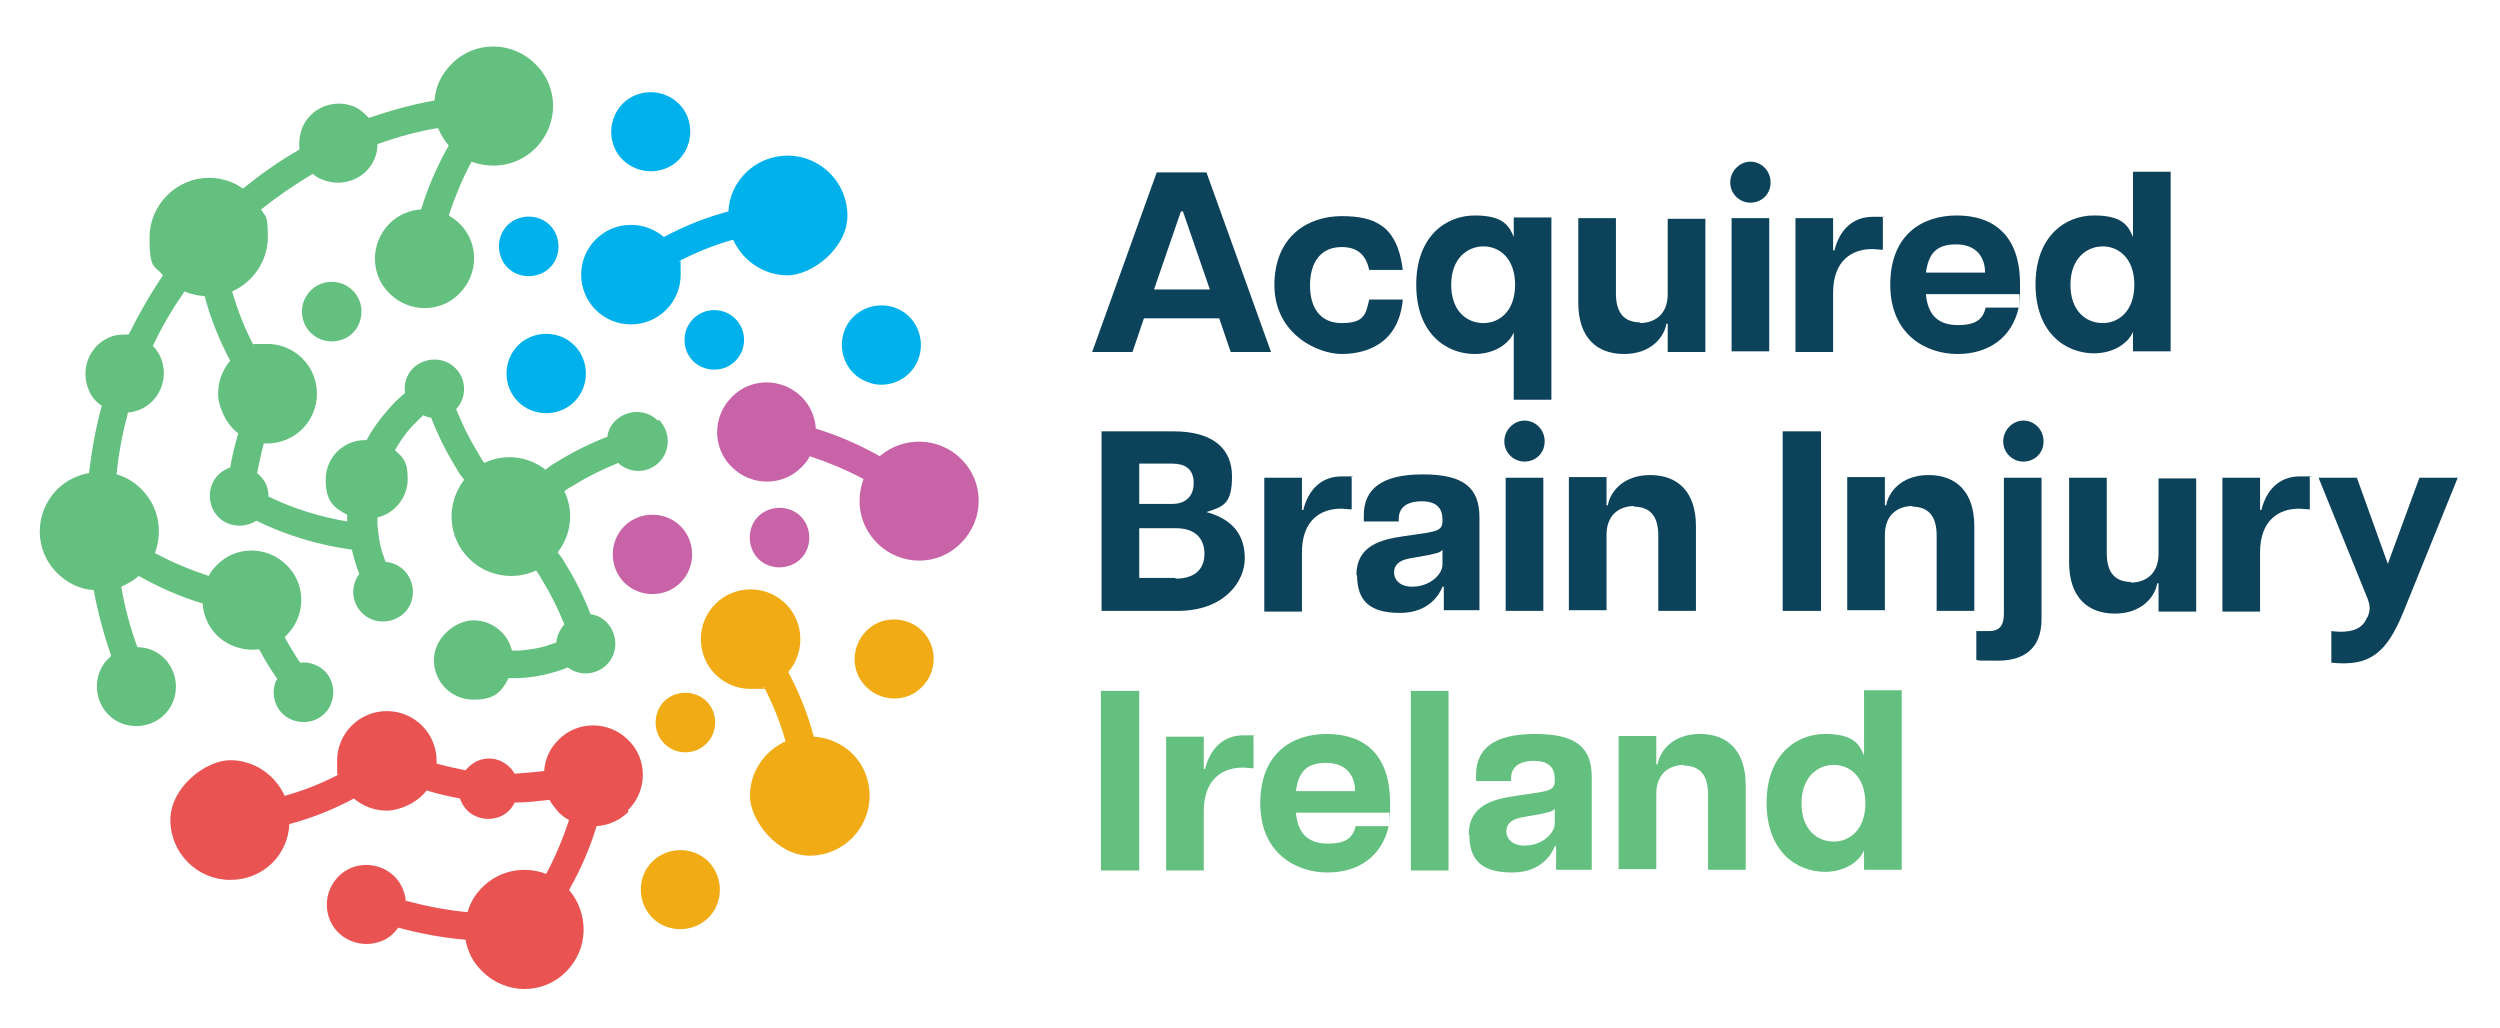 <?xml version="1.0" encoding="UTF-8"?> <svg xmlns="http://www.w3.org/2000/svg" width="450" height="185" viewBox="0 0 450 185" fill="none"><path d="M208.208 31.035H217.164L228.783 63.356H221.521L219.464 57.304H205.909L203.851 63.356H196.59L208.208 31.035ZM217.769 52.098L212.928 38.056H212.565L207.724 52.098H217.769Z" fill="#0C435B"></path><path d="M229.388 51.372C229.388 42.414 235.56 38.903 241.49 38.903C247.421 38.903 251.535 40.598 252.504 48.587H246.452C245.847 45.682 244.153 44.472 241.49 44.472C237.617 44.472 235.802 47.377 235.802 51.372C235.802 55.367 237.617 58.151 241.49 58.151C245.363 58.151 245.847 56.819 246.452 53.914H252.504C251.777 62.024 245.726 63.719 241.49 63.719C237.254 63.719 229.388 60.209 229.388 51.251V51.372Z" fill="#0C435B"></path><path d="M272.473 72.073V59.846C271.625 61.904 268.963 63.72 265.453 63.72C260.37 63.72 254.924 60.089 254.924 51.252C254.924 42.415 260.37 38.783 265.453 38.783C270.536 38.783 271.625 40.599 272.473 42.657V39.146H279.25V71.952H272.473V72.073ZM267.026 58.152C269.931 58.152 272.715 55.973 272.715 51.252C272.715 46.531 269.931 44.352 267.026 44.352C264.122 44.352 261.217 46.531 261.217 51.252C261.217 55.973 264.001 58.152 267.026 58.152Z" fill="#0C435B"></path><path d="M295.105 58.152C297.889 58.152 300.188 56.578 300.188 52.947V39.389H306.966V63.357H300.188V58.273H299.946C299.583 60.573 297.284 63.72 292.322 63.72C287.359 63.72 284.092 60.694 284.092 54.52V39.268H290.869V52.825C290.869 56.457 292.443 58.031 295.347 58.031L295.105 58.152Z" fill="#0C435B"></path><path d="M315.074 29.099C317.011 29.099 318.705 30.672 318.705 32.851C318.705 35.03 317.011 36.483 315.074 36.483C313.138 36.483 311.443 34.909 311.443 32.851C311.443 30.793 313.138 29.099 315.074 29.099ZM311.685 39.267H318.463V63.236H311.685V39.267Z" fill="#0C435B"></path><path d="M323.183 39.267H329.96V45.077H330.202C331.049 41.566 333.349 39.024 337.101 39.024C340.852 39.024 338.311 39.024 338.916 39.267V44.956C338.19 44.956 337.585 44.835 336.98 44.835C333.349 44.835 329.96 46.893 329.96 52.703V63.356H323.183V39.388V39.267Z" fill="#0C435B"></path><path d="M340.247 51.252C340.247 42.294 345.935 38.783 352.229 38.783C358.522 38.783 363.605 42.052 363.605 51.131C363.605 60.209 363.605 52.462 363.484 52.946H346.661C347.024 56.941 349.082 58.515 352.471 58.515C355.859 58.515 356.949 57.304 357.433 55.367H363.363C362.153 60.815 357.917 63.72 352.35 63.72C346.782 63.72 340.247 60.331 340.247 51.252ZM357.312 49.073C357.312 46.288 355.738 43.989 352.108 43.989C348.477 43.989 347.146 45.683 346.661 49.073H357.312Z" fill="#0C435B"></path><path d="M366.389 51.251C366.389 42.414 371.835 38.782 376.918 38.782C382.001 38.782 383.09 40.598 383.937 42.656V30.914H390.715V63.235H383.937V59.725C383.09 61.782 380.428 63.598 376.918 63.598C371.835 63.598 366.389 59.967 366.389 51.13V51.251ZM378.491 58.151C381.396 58.151 384.179 55.972 384.179 51.251C384.179 46.53 381.396 44.351 378.491 44.351C375.587 44.351 372.682 46.53 372.682 51.251C372.682 55.972 375.466 58.151 378.491 58.151Z" fill="#0C435B"></path><path d="M198.163 77.641H211.234C218.374 77.641 221.763 80.788 221.763 85.751C221.763 90.714 220.19 91.198 217.164 92.167C222.005 93.499 224.063 96.404 224.063 100.52C224.063 104.635 220.432 109.962 211.96 109.962H198.284V77.641H198.163ZM210.992 90.714C213.049 90.714 214.865 89.625 214.865 86.962C214.865 84.299 213.17 83.451 210.992 83.451H205.062V90.714H210.992ZM211.597 104.151C215.47 104.151 216.801 102.093 216.801 99.672C216.801 97.251 215.47 95.072 211.597 95.072H205.062V104.03H211.597V104.151Z" fill="#0C435B"></path><path d="M227.572 85.994H234.35V91.805H234.592C235.439 88.294 237.738 85.752 241.49 85.752C245.242 85.752 242.7 85.752 243.306 85.994V91.683C242.579 91.683 241.974 91.562 241.369 91.562C237.738 91.562 234.35 93.62 234.35 99.431V110.084H227.572V86.115V85.994Z" fill="#0C435B"></path><path d="M244.153 103.546C244.153 98.219 248.51 97.13 252.625 96.525L256.74 95.919C258.918 95.556 259.645 95.193 259.645 93.861V93.498C259.645 90.956 257.95 90.23 255.893 90.23C253.835 90.23 251.778 90.956 251.778 93.377V93.861H245.485V92.772C245.485 88.051 248.631 85.388 256.135 85.388C263.638 85.388 266.301 87.93 266.301 93.135V109.84H259.887V105.604H259.645C259.16 106.935 257.224 110.325 252.02 110.325C246.816 110.325 244.274 108.388 244.274 103.546H244.153ZM254.198 105.604C257.345 105.604 259.645 103.425 259.645 101.609V98.946C259.282 99.551 258.071 99.672 257.103 99.914L253.714 100.519C251.657 100.882 250.931 101.851 250.931 103.061C250.931 104.272 251.899 105.604 254.198 105.604Z" fill="#0C435B"></path><path d="M274.409 75.704C276.346 75.704 278.04 77.278 278.04 79.457C278.04 81.636 276.346 83.088 274.409 83.088C272.473 83.088 270.778 81.515 270.778 79.457C270.778 77.399 272.473 75.704 274.409 75.704ZM271.02 85.994H277.798V109.962H271.02V85.994Z" fill="#0C435B"></path><path d="M294.257 91.077C291.473 91.077 289.174 92.651 289.174 96.282V109.84H282.396V85.872H289.174V90.956H289.416C289.779 88.656 292.079 85.509 297.041 85.509C302.003 85.509 305.27 88.535 305.27 94.709V109.961H298.493V96.403C298.493 92.772 296.92 91.198 294.015 91.198L294.257 91.077Z" fill="#0C435B"></path><path d="M320.883 77.641H327.781V109.962H320.883V77.641Z" fill="#0C435B"></path><path d="M344.362 91.077C341.579 91.077 339.279 92.651 339.279 96.282V109.84H332.502V85.872H339.279V90.956H339.521C339.885 88.656 342.184 85.509 347.146 85.509C352.108 85.509 355.376 88.535 355.376 94.709V109.961H348.598V96.403C348.598 92.772 347.025 91.198 344.12 91.198L344.362 91.077Z" fill="#0C435B"></path><path d="M355.738 118.799V113.594H358.038C360.095 113.594 360.7 112.383 360.7 110.446V85.994H367.478V111.415C367.478 116.741 364.331 118.92 359.611 118.92C354.891 118.92 357.07 118.92 355.738 118.799ZM364.21 75.704C366.146 75.704 367.841 77.278 367.841 79.457C367.841 81.636 366.146 83.088 364.21 83.088C362.274 83.088 360.579 81.515 360.579 79.457C360.579 77.399 362.274 75.704 364.21 75.704Z" fill="#0C435B"></path><path d="M383.454 104.877C386.237 104.877 388.537 103.304 388.537 99.672V86.114H395.314V110.083H388.537V104.998H388.295C387.932 107.298 385.632 110.446 380.67 110.446C375.708 110.446 372.44 107.419 372.44 101.246V85.993H379.218V99.551C379.218 103.183 380.791 104.756 383.696 104.756L383.454 104.877Z" fill="#0C435B"></path><path d="M400.034 85.994H406.812V91.805H407.054C407.901 88.294 410.2 85.752 413.952 85.752C417.704 85.752 415.162 85.752 415.768 85.994V91.683C415.041 91.683 414.436 91.562 413.831 91.562C410.2 91.562 406.812 93.62 406.812 99.431V110.084H400.034V86.115V85.994Z" fill="#0C435B"></path><path d="M426.176 111.051C426.66 109.841 426.66 109.114 426.176 107.783L417.341 85.993H424.239L429.807 101.488L435.495 85.993H442.393L432.59 110.204C429.564 117.588 426.539 120.009 419.64 119.283V113.593C424.36 114.198 425.571 112.383 426.055 111.172L426.176 111.051Z" fill="#0C435B"></path><path d="M198.163 124.367H205.062V156.688H198.163V124.367Z" fill="#64C07F"></path><path d="M209.902 132.599H216.68V138.409H216.922C217.769 134.899 220.068 132.356 223.82 132.356C227.572 132.356 225.031 132.356 225.636 132.599V138.288C224.91 138.288 224.304 138.167 223.699 138.167C220.068 138.167 216.68 140.225 216.68 146.035V156.688H209.902V132.72V132.599Z" fill="#64C07F"></path><path d="M226.847 144.583C226.847 135.625 232.535 132.114 238.828 132.114C245.122 132.114 250.205 135.383 250.205 144.462C250.205 153.541 250.205 145.793 250.084 146.277H233.261C233.624 150.272 235.682 151.846 239.07 151.846C242.459 151.846 243.548 150.635 244.032 148.698H249.963C248.752 154.146 244.516 157.051 238.949 157.051C233.382 157.051 226.847 153.662 226.847 144.583ZM243.911 142.404C243.911 139.62 242.338 137.32 238.707 137.32C235.076 137.32 233.745 139.014 233.261 142.404H243.911Z" fill="#64C07F"></path><path d="M253.956 124.367H260.733V156.688H253.956V124.367Z" fill="#64C07F"></path><path d="M264.364 150.272C264.364 144.946 268.721 143.856 272.836 143.251L276.951 142.646C279.129 142.283 279.856 141.92 279.856 140.588V140.225C279.856 137.683 278.161 136.956 276.104 136.956C274.046 136.956 271.989 137.683 271.989 140.104V140.588H265.696V139.498C265.696 134.777 268.842 132.114 276.346 132.114C283.849 132.114 286.512 134.656 286.512 139.862V156.567H280.098V152.33H279.856C279.371 153.662 277.435 157.051 272.231 157.051C267.027 157.051 264.485 155.114 264.485 150.272H264.364ZM274.409 152.209C277.556 152.209 279.856 150.03 279.856 148.214V145.551C279.492 146.156 278.282 146.277 277.314 146.52L273.925 147.125C271.868 147.488 271.142 148.456 271.142 149.667C271.142 150.877 272.11 152.209 274.409 152.209Z" fill="#64C07F"></path><path d="M303.213 137.683C300.429 137.683 298.13 139.256 298.13 142.888V156.446H291.353V132.477H298.13V137.562H298.372C298.735 135.262 301.035 132.114 305.997 132.114C310.959 132.114 314.226 135.141 314.226 141.314V156.567H307.449V143.009C307.449 139.377 305.876 137.804 302.971 137.804L303.213 137.683Z" fill="#64C07F"></path><path d="M317.979 144.582C317.979 135.745 323.425 132.114 328.508 132.114C333.591 132.114 334.68 133.929 335.527 135.987V124.245H342.305V156.566H335.527V153.056C334.68 155.114 332.018 156.929 328.508 156.929C323.425 156.929 317.979 153.298 317.979 144.461V144.582ZM330.081 151.482C332.986 151.482 335.769 149.303 335.769 144.582C335.769 139.861 332.986 137.682 330.081 137.682C327.176 137.682 324.272 139.861 324.272 144.582C324.272 149.303 327.055 151.482 330.081 151.482Z" fill="#64C07F"></path><path d="M146.485 132.598C145.396 128.483 143.822 124.609 141.886 120.977C143.217 119.404 144.064 117.346 144.064 115.046C144.064 110.083 140.07 106.088 135.108 106.088C130.146 106.088 126.153 110.083 126.153 115.046C126.153 120.009 130.146 124.004 135.108 124.004C140.07 124.004 136.803 123.883 137.529 123.641C139.102 126.788 140.434 129.935 141.402 133.446C137.65 135.141 134.987 138.893 134.987 143.251C134.987 147.609 139.828 154.025 145.759 154.025C151.689 154.025 156.53 149.183 156.53 143.251C156.53 137.319 152.052 132.962 146.485 132.598ZM121.312 135.019C124.095 136.109 127.121 134.898 128.331 132.114C129.42 129.33 128.21 126.183 125.426 125.093C122.643 124.004 119.496 125.214 118.407 127.998C117.318 130.783 118.528 133.809 121.312 135.019ZM125.184 153.541C121.554 152.088 117.318 153.783 115.865 157.414C114.413 161.046 116.107 165.283 119.738 166.735C123.369 168.188 127.605 166.493 129.057 162.862C130.509 159.23 128.815 154.993 125.184 153.541ZM167.543 115.893C166.091 112.262 161.855 110.567 158.224 112.019C154.594 113.593 152.899 117.709 154.351 121.341C155.925 124.972 160.04 126.667 163.67 125.214C167.301 123.641 168.996 119.525 167.543 115.893Z" fill="#F1AB15"></path><path d="M117.439 92.65C113.445 92.65 110.299 95.797 110.299 99.792C110.299 103.787 113.445 106.934 117.439 106.934C121.433 106.934 124.58 103.787 124.58 99.792C124.58 95.797 121.433 92.65 117.439 92.65ZM172.99 82.603C168.996 78.608 162.582 78.487 158.346 82.119C154.715 80.061 150.842 78.366 146.849 77.155C146.728 75.097 145.88 73.04 144.307 71.466C140.797 67.955 135.109 67.955 131.72 71.466C128.211 74.976 128.211 80.666 131.72 84.055C135.23 87.566 140.918 87.566 144.307 84.055C144.912 83.45 145.396 82.845 145.759 82.119C149.027 83.208 152.295 84.54 155.441 86.234C153.989 90.108 154.715 94.587 157.862 97.734C162.098 101.971 168.875 101.971 172.99 97.734C177.226 93.498 177.226 86.719 172.99 82.603ZM138.256 91.803C135.472 92.892 134.262 96.04 135.351 98.824C136.44 101.608 139.587 102.819 142.371 101.729C145.154 100.64 146.364 97.492 145.275 94.708C144.186 91.924 141.039 90.713 138.256 91.803Z" fill="#C763A6"></path><path d="M98.317 60.088C94.323 60.088 91.176 63.236 91.176 67.23C91.176 71.225 94.323 74.372 98.317 74.372C102.31 74.372 105.457 71.225 105.457 67.23C105.457 63.236 102.31 60.088 98.317 60.088ZM141.765 28.009C136.076 28.009 131.356 32.488 131.114 38.057C127 39.146 123.127 40.72 119.496 42.657C117.923 41.325 115.865 40.478 113.566 40.478C108.604 40.478 104.61 44.472 104.61 49.436C104.61 54.399 108.604 58.393 113.566 58.393C118.528 58.393 122.522 54.399 122.522 49.436C122.522 44.472 122.401 47.741 122.159 47.014C125.305 45.441 128.452 44.109 131.962 43.141C133.656 46.893 137.408 49.557 141.765 49.557C146.122 49.557 152.536 44.715 152.536 38.783C152.536 32.851 147.695 28.009 141.765 28.009ZM97.227 49.315C100.011 48.225 101.221 45.078 100.132 42.293C99.043 39.509 95.896 38.299 93.112 39.388C90.329 40.478 89.118 43.625 90.208 46.409C91.297 49.194 94.444 50.404 97.227 49.315ZM119.859 30.309C123.49 28.857 125.184 24.62 123.732 20.988C122.28 17.357 118.044 15.662 114.413 17.114C110.782 18.567 109.088 22.804 110.54 26.436C111.992 30.067 116.228 31.762 119.859 30.309ZM130.63 56.215C127.847 55.125 124.821 56.336 123.611 59.12C122.522 61.904 123.732 65.051 126.515 66.141C129.299 67.23 132.325 66.02 133.535 63.236C134.624 60.451 133.414 57.425 130.63 56.215ZM161.371 55.488C157.74 54.036 153.504 55.73 152.052 59.362C150.6 62.993 152.294 67.23 155.925 68.683C159.555 70.257 163.791 68.441 165.244 64.809C166.696 61.178 165.002 56.941 161.371 55.488Z" fill="#00B1EC"></path><path d="M113.082 145.793C116.591 142.282 116.591 136.593 113.082 133.203C109.572 129.693 103.884 129.693 100.495 133.203C98.921 134.777 98.074 136.714 97.953 138.772C96.138 139.014 94.323 139.135 92.628 139.256C91.297 136.956 88.513 135.866 85.972 136.956C85.125 137.319 84.398 137.924 83.793 138.651C81.978 138.288 80.284 137.924 78.589 137.44C78.589 137.319 78.589 137.077 78.589 136.956C78.589 131.993 74.595 127.998 69.633 127.998C64.671 127.998 60.677 131.993 60.677 136.956C60.677 141.919 60.798 138.651 61.041 139.377C58.015 140.951 54.747 142.282 51.237 143.251C49.543 139.498 45.791 136.835 41.434 136.835C37.077 136.835 30.663 141.677 30.663 147.609C30.663 153.54 35.504 158.382 41.434 158.382C47.365 158.382 51.843 153.903 52.085 148.335C56.2 147.245 60.072 145.672 63.703 143.735C65.276 145.066 67.334 145.914 69.633 145.914C71.933 145.914 75.201 144.461 76.774 142.282C78.831 142.888 80.768 143.372 82.825 143.735C82.825 143.856 82.825 143.977 82.946 144.098C84.035 146.882 87.182 148.093 89.966 147.003C91.176 146.519 92.144 145.551 92.628 144.461C94.686 144.461 96.743 144.219 98.921 143.977C99.285 144.703 99.89 145.43 100.495 146.156C101.1 146.761 101.705 147.245 102.431 147.609C101.342 150.877 100.011 154.145 98.316 157.293C94.444 155.84 89.966 156.566 86.819 159.714C85.488 161.045 84.641 162.498 84.156 164.193C80.405 163.83 76.653 163.103 73.022 162.135C73.022 161.409 72.78 160.803 72.538 160.077C71.086 156.445 66.85 154.751 63.219 156.203C59.588 157.777 57.894 161.893 59.346 165.524C60.798 169.156 65.034 170.851 68.665 169.398C69.996 168.914 70.965 167.945 71.691 166.977C75.685 168.066 79.678 168.793 83.793 169.156C84.156 171.214 85.125 173.272 86.819 174.845C91.055 179.082 97.832 179.082 101.947 174.845C105.941 170.851 106.062 164.435 102.431 160.198C104.489 156.566 106.183 152.693 107.393 148.698C109.451 148.577 111.508 147.73 113.082 146.156V145.793Z" fill="#E95453"></path><path d="M118.407 75.704C116.35 73.646 112.961 73.646 110.782 75.704C109.935 76.551 109.451 77.519 109.33 78.609C106.184 79.82 103.037 81.393 100.132 83.209C99.406 83.572 98.801 84.056 98.196 84.54C94.928 81.998 90.692 81.635 87.183 83.33C86.698 82.725 86.335 81.998 85.972 81.393C84.399 78.851 83.189 76.309 82.099 73.646C84.036 71.588 84.036 68.32 81.978 66.262C79.921 64.204 76.532 64.204 74.354 66.262C73.144 67.472 72.659 69.167 72.901 70.74C72.054 71.467 71.207 72.193 70.481 73.04C69.271 74.372 68.181 75.704 67.213 77.156C66.729 77.883 66.366 78.488 66.003 79.214C66.003 79.214 65.882 79.214 65.761 79.214C61.767 79.214 58.62 82.362 58.62 86.356C58.62 90.351 60.194 91.441 62.493 92.651C62.493 92.772 62.493 92.893 62.493 93.014C62.493 93.256 62.493 93.62 62.493 93.862C57.531 93.014 52.811 91.562 48.333 89.383C48.333 88.656 48.212 88.051 47.97 87.325C47.607 86.477 47.002 85.751 46.276 85.146C46.639 83.33 47.002 81.635 47.486 79.82C47.728 79.82 47.849 79.82 48.091 79.82C53.053 79.82 57.047 75.825 57.047 70.862C57.047 65.898 53.053 61.904 48.091 61.904C43.129 61.904 46.397 62.025 45.671 62.267C44.097 59.12 42.766 55.972 41.798 52.462C45.55 50.767 48.212 47.014 48.212 42.656C48.212 38.298 47.728 39.146 47.002 37.693C49.907 35.393 53.053 33.214 56.321 31.277C56.805 31.762 57.41 32.125 58.136 32.367C61.767 33.819 66.003 32.125 67.455 28.493C67.818 27.646 67.939 26.798 67.939 25.951C71.57 24.619 75.201 23.651 78.832 23.046C79.316 24.135 79.921 25.225 80.768 26.193C78.711 29.825 77.016 33.698 75.806 37.693C73.749 37.814 71.691 38.662 70.118 40.235C66.608 43.746 66.608 49.435 70.118 52.825C73.628 56.335 79.316 56.335 82.705 52.825C86.214 49.314 86.214 43.625 82.705 40.235C82.099 39.63 81.373 39.146 80.768 38.783C81.857 35.514 83.189 32.246 84.883 29.098C88.756 30.551 93.234 29.825 96.38 26.677C100.616 22.441 100.616 15.662 96.38 11.546C92.144 7.309 85.367 7.309 81.252 11.546C79.437 13.362 78.348 15.662 78.227 18.083C74.233 18.809 70.239 19.898 66.366 21.23C65.64 20.383 64.793 19.656 63.703 19.172C60.073 17.72 55.837 19.414 54.385 23.046C53.901 24.377 53.779 25.709 53.9 26.919C50.27 28.977 46.881 31.398 43.734 33.941C42.04 32.73 39.861 32.004 37.683 32.004C31.753 32.004 26.912 36.846 26.912 42.777C26.912 48.709 27.88 47.74 29.332 49.556C27.033 52.946 24.975 56.577 23.16 60.209C22.071 60.209 20.86 60.209 19.771 60.693C16.14 62.146 14.446 66.383 15.898 70.014C16.383 71.346 17.23 72.314 18.319 73.04C17.23 77.035 16.503 81.03 16.019 85.146C13.962 85.509 11.905 86.477 10.331 88.051C6.095 92.288 6.095 99.067 10.331 103.183C12.147 104.998 14.446 106.088 16.867 106.209C17.593 110.204 18.682 114.198 20.013 118.072C19.166 118.798 18.44 119.646 17.956 120.856C16.503 124.488 18.198 128.725 21.829 130.177C25.459 131.63 29.695 129.935 31.148 126.304C32.6 122.672 30.906 118.435 27.275 116.983C26.428 116.619 25.58 116.498 24.733 116.498C23.402 112.867 22.434 109.235 21.829 105.604C22.918 105.119 24.007 104.514 24.975 103.667C28.606 105.725 32.479 107.419 36.473 108.63C36.594 110.688 37.441 112.746 39.014 114.319C41.072 116.377 43.976 117.225 46.639 116.862C47.607 118.677 48.696 120.493 49.907 122.188C49.907 122.309 49.786 122.43 49.664 122.551C48.575 125.335 49.786 128.483 52.569 129.572C55.353 130.662 58.499 129.451 59.589 126.667C60.678 123.883 59.468 120.735 56.684 119.646C55.837 119.283 54.869 119.162 54.022 119.283C53.053 117.83 52.085 116.256 51.238 114.683C51.359 114.562 51.48 114.441 51.601 114.319C55.111 110.809 55.111 105.119 51.601 101.73C48.091 98.219 42.403 98.219 39.014 101.73C38.409 102.335 37.925 102.941 37.562 103.667C34.294 102.577 31.027 101.246 27.88 99.551C29.332 95.677 28.606 91.198 25.459 88.051C24.128 86.719 22.676 85.872 20.982 85.388C21.345 81.635 22.071 77.883 23.039 74.251C23.765 74.251 24.37 74.009 25.096 73.767C28.727 72.314 30.422 68.077 28.969 64.446C28.606 63.598 28.122 62.872 27.517 62.267C29.09 58.877 31.027 55.609 33.205 52.462C34.294 52.946 35.505 53.188 36.836 53.309C37.925 57.425 39.498 61.298 41.435 64.93C40.103 66.504 39.256 68.562 39.256 70.862C39.256 73.162 40.709 76.43 42.887 78.004C42.282 80.062 41.798 81.998 41.435 84.177C41.314 84.177 41.193 84.177 41.072 84.298C38.288 85.388 37.078 88.535 38.167 91.32C39.256 94.104 42.403 95.314 45.187 94.225C45.55 94.104 45.792 93.862 46.155 93.74C51.601 96.404 57.289 98.098 63.34 98.946C63.703 100.398 64.067 101.851 64.672 103.304C63.098 105.362 63.219 108.388 65.156 110.325C67.213 112.383 70.602 112.383 72.78 110.325C74.838 108.267 74.838 104.877 72.78 102.698C71.812 101.73 70.602 101.246 69.392 101.125C69.15 100.519 69.029 99.914 68.787 99.43C68.302 97.735 68.06 96.04 67.939 94.346C67.939 93.983 67.939 93.62 67.939 93.135C71.086 92.409 73.386 89.504 73.386 86.235C73.386 82.967 72.538 82.362 71.086 81.03C71.933 79.577 72.901 78.125 73.991 76.914C74.717 76.188 75.443 75.462 76.169 74.735C76.653 74.977 77.137 75.098 77.621 75.219C78.832 78.367 80.405 81.514 82.221 84.419C82.584 85.146 83.068 85.751 83.552 86.356C80.284 90.593 80.526 96.646 84.399 100.519C87.667 103.788 92.508 104.514 96.501 102.698C96.986 103.304 97.349 104.03 97.712 104.635C99.285 107.177 100.495 109.719 101.585 112.383C100.737 113.351 100.253 114.441 100.132 115.651C99.527 115.893 98.922 116.014 98.438 116.256C96.743 116.741 95.049 116.983 93.355 117.104C92.992 117.104 92.629 117.104 92.144 117.104C91.418 113.956 88.514 111.656 85.246 111.656C81.978 111.656 78.106 114.804 78.106 118.798C78.106 122.793 81.252 125.941 85.246 125.941C89.24 125.941 90.329 124.367 91.539 122.067C91.66 122.067 91.781 122.067 91.903 122.067C92.145 122.067 92.387 122.067 92.75 122.067C94.444 122.067 96.259 121.825 97.954 121.462C99.406 121.098 100.858 120.735 102.19 120.13C104.247 121.704 107.273 121.583 109.209 119.646C111.267 117.588 111.267 114.198 109.209 112.019C108.362 111.172 107.394 110.688 106.305 110.567C105.094 107.419 103.521 104.272 101.706 101.367C101.342 100.641 100.858 100.035 100.374 99.43C102.916 96.162 103.279 91.925 101.585 88.414C102.19 87.93 102.916 87.567 103.521 87.204C106.062 85.63 108.604 84.419 111.267 83.33C113.324 85.267 116.592 85.267 118.649 83.209C120.707 81.151 120.707 77.762 118.649 75.583L118.407 75.704ZM54.748 54.035C53.658 56.819 54.869 59.846 57.652 61.056C60.436 62.146 63.583 60.935 64.672 58.151C65.761 55.367 64.551 52.34 61.767 51.13C58.983 50.041 55.958 51.251 54.748 54.035Z" fill="#64C07F"></path></svg> 